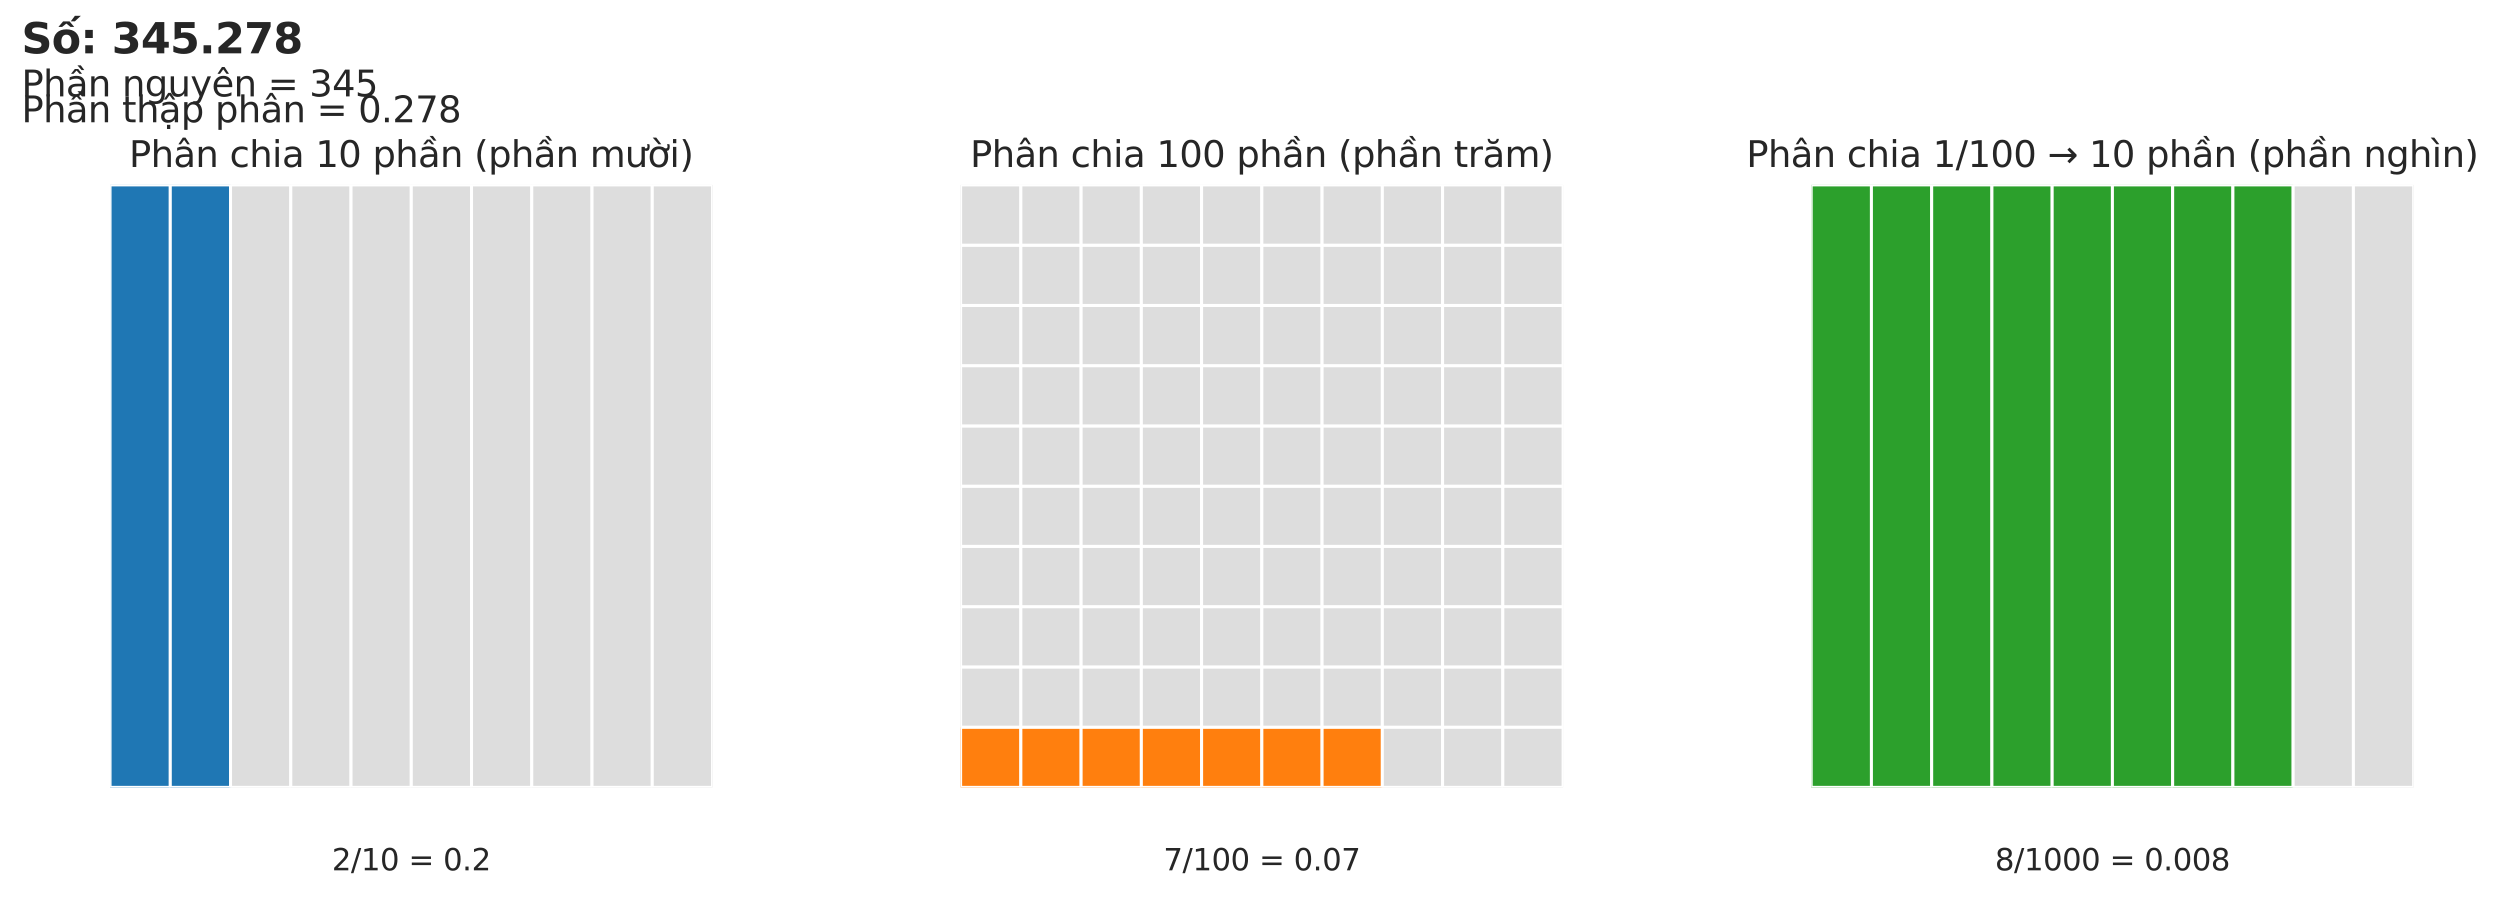 <?xml version="1.0" encoding="utf-8" standalone="no"?>
<!DOCTYPE svg PUBLIC "-//W3C//DTD SVG 1.1//EN"
  "http://www.w3.org/Graphics/SVG/1.1/DTD/svg11.dtd">
<svg xmlns:xlink="http://www.w3.org/1999/xlink" width="835.914pt" height="300.296pt" viewBox="0 0 835.914 300.296" xmlns="http://www.w3.org/2000/svg" version="1.1">
 <defs>
  <style type="text/css">*{stroke-linejoin: round; stroke-linecap: butt}</style>
 </defs>
 <g id="figure_1">
  <g id="patch_1">
   <path d="M 0 300.296 
L 835.914 300.296 
L 835.914 0 
L 0 0 
z
" style="fill: #ffffff"/>
  </g>
  <g id="axes_1">
   <g id="patch_2">
    <path d="M 36.798 263.273 
L 56.942 263.273 
L 56.942 61.828 
L 36.798 61.828 
z
" clip-path="url(#p08f97235bd)" style="fill: #1f77b4; stroke: #ffffff; stroke-linejoin: miter"/>
   </g>
   <g id="patch_3">
    <path d="M 56.942 263.273 
L 77.087 263.273 
L 77.087 61.828 
L 56.942 61.828 
z
" clip-path="url(#p08f97235bd)" style="fill: #1f77b4; stroke: #ffffff; stroke-linejoin: miter"/>
   </g>
   <g id="patch_4">
    <path d="M 77.087 263.273 
L 97.231 263.273 
L 97.231 61.828 
L 77.087 61.828 
z
" clip-path="url(#p08f97235bd)" style="fill: #dddddd; stroke: #ffffff; stroke-linejoin: miter"/>
   </g>
   <g id="patch_5">
    <path d="M 97.231 263.273 
L 117.376 263.273 
L 117.376 61.828 
L 97.231 61.828 
z
" clip-path="url(#p08f97235bd)" style="fill: #dddddd; stroke: #ffffff; stroke-linejoin: miter"/>
   </g>
   <g id="patch_6">
    <path d="M 117.376 263.273 
L 137.52 263.273 
L 137.52 61.828 
L 117.376 61.828 
z
" clip-path="url(#p08f97235bd)" style="fill: #dddddd; stroke: #ffffff; stroke-linejoin: miter"/>
   </g>
   <g id="patch_7">
    <path d="M 137.52 263.273 
L 157.664 263.273 
L 157.664 61.828 
L 137.52 61.828 
z
" clip-path="url(#p08f97235bd)" style="fill: #dddddd; stroke: #ffffff; stroke-linejoin: miter"/>
   </g>
   <g id="patch_8">
    <path d="M 157.664 263.273 
L 177.809 263.273 
L 177.809 61.828 
L 157.664 61.828 
z
" clip-path="url(#p08f97235bd)" style="fill: #dddddd; stroke: #ffffff; stroke-linejoin: miter"/>
   </g>
   <g id="patch_9">
    <path d="M 177.809 263.273 
L 197.953 263.273 
L 197.953 61.828 
L 177.809 61.828 
z
" clip-path="url(#p08f97235bd)" style="fill: #dddddd; stroke: #ffffff; stroke-linejoin: miter"/>
   </g>
   <g id="patch_10">
    <path d="M 197.953 263.273 
L 218.098 263.273 
L 218.098 61.828 
L 197.953 61.828 
z
" clip-path="url(#p08f97235bd)" style="fill: #dddddd; stroke: #ffffff; stroke-linejoin: miter"/>
   </g>
   <g id="patch_11">
    <path d="M 218.098 263.273 
L 238.242 263.273 
L 238.242 61.828 
L 218.098 61.828 
z
" clip-path="url(#p08f97235bd)" style="fill: #dddddd; stroke: #ffffff; stroke-linejoin: miter"/>
   </g>
   <g id="text_1">
    <!-- 2/10 = 0.2 -->
    <g style="fill: #262626" transform="translate(110.972 291.016) scale(0.1 -0.1)">
     <defs>
      <path id="DejaVuSans-32" d="M 1228 531 
L 3431 531 
L 3431 0 
L 469 0 
L 469 531 
Q 828 903 1448 1529 
Q 2069 2156 2228 2338 
Q 2531 2678 2651 2914 
Q 2772 3150 2772 3378 
Q 2772 3750 2511 3984 
Q 2250 4219 1831 4219 
Q 1534 4219 1204 4116 
Q 875 4013 500 3803 
L 500 4441 
Q 881 4594 1212 4672 
Q 1544 4750 1819 4750 
Q 2544 4750 2975 4387 
Q 3406 4025 3406 3419 
Q 3406 3131 3298 2873 
Q 3191 2616 2906 2266 
Q 2828 2175 2409 1742 
Q 1991 1309 1228 531 
z
" transform="scale(0.016)"/>
      <path id="DejaVuSans-2f" d="M 1625 4666 
L 2156 4666 
L 531 -594 
L 0 -594 
L 1625 4666 
z
" transform="scale(0.016)"/>
      <path id="DejaVuSans-31" d="M 794 531 
L 1825 531 
L 1825 4091 
L 703 3866 
L 703 4441 
L 1819 4666 
L 2450 4666 
L 2450 531 
L 3481 531 
L 3481 0 
L 794 0 
L 794 531 
z
" transform="scale(0.016)"/>
      <path id="DejaVuSans-30" d="M 2034 4250 
Q 1547 4250 1301 3770 
Q 1056 3291 1056 2328 
Q 1056 1369 1301 889 
Q 1547 409 2034 409 
Q 2525 409 2770 889 
Q 3016 1369 3016 2328 
Q 3016 3291 2770 3770 
Q 2525 4250 2034 4250 
z
M 2034 4750 
Q 2819 4750 3233 4129 
Q 3647 3509 3647 2328 
Q 3647 1150 3233 529 
Q 2819 -91 2034 -91 
Q 1250 -91 836 529 
Q 422 1150 422 2328 
Q 422 3509 836 4129 
Q 1250 4750 2034 4750 
z
" transform="scale(0.016)"/>
      <path id="DejaVuSans-20" transform="scale(0.016)"/>
      <path id="DejaVuSans-3d" d="M 678 2906 
L 4684 2906 
L 4684 2381 
L 678 2381 
L 678 2906 
z
M 678 1631 
L 4684 1631 
L 4684 1100 
L 678 1100 
L 678 1631 
z
" transform="scale(0.016)"/>
      <path id="DejaVuSans-2e" d="M 684 794 
L 1344 794 
L 1344 0 
L 684 0 
L 684 794 
z
" transform="scale(0.016)"/>
     </defs>
     <use xlink:href="#DejaVuSans-32"/>
     <use xlink:href="#DejaVuSans-2f" transform="translate(63.623 0)"/>
     <use xlink:href="#DejaVuSans-31" transform="translate(97.314 0)"/>
     <use xlink:href="#DejaVuSans-30" transform="translate(160.938 0)"/>
     <use xlink:href="#DejaVuSans-20" transform="translate(224.561 0)"/>
     <use xlink:href="#DejaVuSans-3d" transform="translate(256.348 0)"/>
     <use xlink:href="#DejaVuSans-20" transform="translate(340.137 0)"/>
     <use xlink:href="#DejaVuSans-30" transform="translate(371.924 0)"/>
     <use xlink:href="#DejaVuSans-2e" transform="translate(435.547 0)"/>
     <use xlink:href="#DejaVuSans-32" transform="translate(467.334 0)"/>
    </g>
   </g>
   <g id="text_2">
    <!-- Phân chia 10 phần (phần mười) -->
    <g style="fill: #262626" transform="translate(43.157 55.828) scale(0.12 -0.12)">
     <defs>
      <path id="DejaVuSans-50" d="M 1259 4147 
L 1259 2394 
L 2053 2394 
Q 2494 2394 2734 2622 
Q 2975 2850 2975 3272 
Q 2975 3691 2734 3919 
Q 2494 4147 2053 4147 
L 1259 4147 
z
M 628 4666 
L 2053 4666 
Q 2838 4666 3239 4311 
Q 3641 3956 3641 3272 
Q 3641 2581 3239 2228 
Q 2838 1875 2053 1875 
L 1259 1875 
L 1259 0 
L 628 0 
L 628 4666 
z
" transform="scale(0.016)"/>
      <path id="DejaVuSans-68" d="M 3513 2113 
L 3513 0 
L 2938 0 
L 2938 2094 
Q 2938 2591 2744 2837 
Q 2550 3084 2163 3084 
Q 1697 3084 1428 2787 
Q 1159 2491 1159 1978 
L 1159 0 
L 581 0 
L 581 4863 
L 1159 4863 
L 1159 2956 
Q 1366 3272 1645 3428 
Q 1925 3584 2291 3584 
Q 2894 3584 3203 3211 
Q 3513 2838 3513 2113 
z
" transform="scale(0.016)"/>
      <path id="DejaVuSans-e2" d="M 2194 1759 
Q 1497 1759 1228 1600 
Q 959 1441 959 1056 
Q 959 750 1161 570 
Q 1363 391 1709 391 
Q 2188 391 2477 730 
Q 2766 1069 2766 1631 
L 2766 1759 
L 2194 1759 
z
M 3341 1997 
L 3341 0 
L 2766 0 
L 2766 531 
Q 2569 213 2275 61 
Q 1981 -91 1556 -91 
Q 1019 -91 701 211 
Q 384 513 384 1019 
Q 384 1609 779 1909 
Q 1175 2209 1959 2209 
L 2766 2209 
L 2766 2266 
Q 2766 2663 2505 2880 
Q 2244 3097 1772 3097 
Q 1472 3097 1187 3025 
Q 903 2953 641 2809 
L 641 3341 
Q 956 3463 1253 3523 
Q 1550 3584 1831 3584 
Q 2591 3584 2966 3190 
Q 3341 2797 3341 1997 
z
M 1625 5119 
L 2087 5119 
L 2853 3944 
L 2419 3944 
L 1856 4709 
L 1294 3944 
L 859 3944 
L 1625 5119 
z
" transform="scale(0.016)"/>
      <path id="DejaVuSans-6e" d="M 3513 2113 
L 3513 0 
L 2938 0 
L 2938 2094 
Q 2938 2591 2744 2837 
Q 2550 3084 2163 3084 
Q 1697 3084 1428 2787 
Q 1159 2491 1159 1978 
L 1159 0 
L 581 0 
L 581 3500 
L 1159 3500 
L 1159 2956 
Q 1366 3272 1645 3428 
Q 1925 3584 2291 3584 
Q 2894 3584 3203 3211 
Q 3513 2838 3513 2113 
z
" transform="scale(0.016)"/>
      <path id="DejaVuSans-63" d="M 3122 3366 
L 3122 2828 
Q 2878 2963 2633 3030 
Q 2388 3097 2138 3097 
Q 1578 3097 1268 2742 
Q 959 2388 959 1747 
Q 959 1106 1268 751 
Q 1578 397 2138 397 
Q 2388 397 2633 464 
Q 2878 531 3122 666 
L 3122 134 
Q 2881 22 2623 -34 
Q 2366 -91 2075 -91 
Q 1284 -91 818 406 
Q 353 903 353 1747 
Q 353 2603 823 3093 
Q 1294 3584 2113 3584 
Q 2378 3584 2631 3529 
Q 2884 3475 3122 3366 
z
" transform="scale(0.016)"/>
      <path id="DejaVuSans-69" d="M 603 3500 
L 1178 3500 
L 1178 0 
L 603 0 
L 603 3500 
z
M 603 4863 
L 1178 4863 
L 1178 4134 
L 603 4134 
L 603 4863 
z
" transform="scale(0.016)"/>
      <path id="DejaVuSans-61" d="M 2194 1759 
Q 1497 1759 1228 1600 
Q 959 1441 959 1056 
Q 959 750 1161 570 
Q 1363 391 1709 391 
Q 2188 391 2477 730 
Q 2766 1069 2766 1631 
L 2766 1759 
L 2194 1759 
z
M 3341 1997 
L 3341 0 
L 2766 0 
L 2766 531 
Q 2569 213 2275 61 
Q 1981 -91 1556 -91 
Q 1019 -91 701 211 
Q 384 513 384 1019 
Q 384 1609 779 1909 
Q 1175 2209 1959 2209 
L 2766 2209 
L 2766 2266 
Q 2766 2663 2505 2880 
Q 2244 3097 1772 3097 
Q 1472 3097 1187 3025 
Q 903 2953 641 2809 
L 641 3341 
Q 956 3463 1253 3523 
Q 1550 3584 1831 3584 
Q 2591 3584 2966 3190 
Q 3341 2797 3341 1997 
z
" transform="scale(0.016)"/>
      <path id="DejaVuSans-70" d="M 1159 525 
L 1159 -1331 
L 581 -1331 
L 581 3500 
L 1159 3500 
L 1159 2969 
Q 1341 3281 1617 3432 
Q 1894 3584 2278 3584 
Q 2916 3584 3314 3078 
Q 3713 2572 3713 1747 
Q 3713 922 3314 415 
Q 2916 -91 2278 -91 
Q 1894 -91 1617 61 
Q 1341 213 1159 525 
z
M 3116 1747 
Q 3116 2381 2855 2742 
Q 2594 3103 2138 3103 
Q 1681 3103 1420 2742 
Q 1159 2381 1159 1747 
Q 1159 1113 1420 752 
Q 1681 391 2138 391 
Q 2594 391 2855 752 
Q 3116 1113 3116 1747 
z
" transform="scale(0.016)"/>
      <path id="DejaVuSans-1ea7" d="M 2194 1759 
Q 1497 1759 1228 1600 
Q 959 1441 959 1056 
Q 959 750 1161 570 
Q 1363 391 1709 391 
Q 2188 391 2477 730 
Q 2766 1069 2766 1631 
L 2766 1759 
L 2194 1759 
z
M 3341 1997 
L 3341 0 
L 2766 0 
L 2766 531 
Q 2569 213 2275 61 
Q 1981 -91 1556 -91 
Q 1019 -91 701 211 
Q 384 513 384 1019 
Q 384 1609 779 1909 
Q 1175 2209 1959 2209 
L 2766 2209 
L 2766 2266 
Q 2766 2663 2505 2880 
Q 2244 3097 1772 3097 
Q 1472 3097 1187 3025 
Q 903 2953 641 2809 
L 641 3341 
Q 956 3463 1253 3523 
Q 1550 3584 1831 3584 
Q 2591 3584 2966 3190 
Q 3341 2797 3341 1997 
z
M 2590 5409 
L 3202 4584 
L 2724 4584 
L 2006 5409 
L 2590 5409 
z
M 1554 4775 
L 2142 4775 
L 2801 3944 
L 2367 3944 
L 1848 4500 
L 1329 3944 
L 895 3944 
L 1554 4775 
z
" transform="scale(0.016)"/>
      <path id="DejaVuSans-28" d="M 1984 4856 
Q 1566 4138 1362 3434 
Q 1159 2731 1159 2009 
Q 1159 1288 1364 580 
Q 1569 -128 1984 -844 
L 1484 -844 
Q 1016 -109 783 600 
Q 550 1309 550 2009 
Q 550 2706 781 3412 
Q 1013 4119 1484 4856 
L 1984 4856 
z
" transform="scale(0.016)"/>
      <path id="DejaVuSans-6d" d="M 3328 2828 
Q 3544 3216 3844 3400 
Q 4144 3584 4550 3584 
Q 5097 3584 5394 3201 
Q 5691 2819 5691 2113 
L 5691 0 
L 5113 0 
L 5113 2094 
Q 5113 2597 4934 2840 
Q 4756 3084 4391 3084 
Q 3944 3084 3684 2787 
Q 3425 2491 3425 1978 
L 3425 0 
L 2847 0 
L 2847 2094 
Q 2847 2600 2669 2842 
Q 2491 3084 2119 3084 
Q 1678 3084 1418 2786 
Q 1159 2488 1159 1978 
L 1159 0 
L 581 0 
L 581 3500 
L 1159 3500 
L 1159 2956 
Q 1356 3278 1631 3431 
Q 1906 3584 2284 3584 
Q 2666 3584 2933 3390 
Q 3200 3197 3328 2828 
z
" transform="scale(0.016)"/>
      <path id="DejaVuSans-1b0" d="M 3094 3136 
L 3094 3508 
Q 3285 3367 3422 3300 
Q 3560 3233 3657 3233 
Q 3800 3233 3872 3319 
Q 3944 3405 3944 3573 
Q 3944 3673 3920 3770 
Q 3897 3867 3850 3964 
L 4266 3964 
Q 4297 3845 4312 3739 
Q 4328 3633 4328 3539 
Q 4328 3158 4192 2978 
Q 4057 2798 3766 2798 
Q 3616 2798 3452 2881 
Q 3288 2964 3094 3136 
z
M 552 1381 
L 552 3500 
L 1127 3500 
L 1127 1403 
Q 1127 906 1320 657 
Q 1514 409 1902 409 
Q 2367 409 2637 706 
Q 2908 1003 2908 1516 
L 2908 3500 
L 3483 3500 
L 3483 0 
L 2908 0 
L 2908 538 
Q 2699 219 2422 64 
Q 2146 -91 1780 -91 
Q 1177 -91 864 284 
Q 552 659 552 1381 
z
M 1999 3584 
L 1999 3584 
z
" transform="scale(0.016)"/>
      <path id="DejaVuSans-1edd" d="M 1507 5119 
L 2388 3950 
L 1910 3950 
L 891 5119 
L 1507 5119 
z
M 2622 3136 
L 2622 3508 
Q 2813 3367 2950 3300 
Q 3088 3233 3185 3233 
Q 3328 3233 3400 3319 
Q 3472 3405 3472 3573 
Q 3472 3673 3448 3770 
Q 3425 3867 3378 3964 
L 3794 3964 
Q 3825 3845 3840 3739 
Q 3856 3633 3856 3539 
Q 3856 3158 3720 2978 
Q 3585 2798 3294 2798 
Q 3144 2798 2980 2881 
Q 2816 2964 2622 3136 
z
M 1975 3097 
Q 1513 3097 1244 2736 
Q 975 2375 975 1747 
Q 975 1119 1242 758 
Q 1510 397 1975 397 
Q 2435 397 2703 759 
Q 2972 1122 2972 1747 
Q 2972 2369 2703 2733 
Q 2435 3097 1975 3097 
z
M 1975 3584 
Q 2725 3584 3153 3096 
Q 3582 2609 3582 1747 
Q 3582 888 3153 398 
Q 2725 -91 1975 -91 
Q 1222 -91 795 398 
Q 369 888 369 1747 
Q 369 2609 795 3096 
Q 1222 3584 1975 3584 
z
" transform="scale(0.016)"/>
      <path id="DejaVuSans-29" d="M 513 4856 
L 1013 4856 
Q 1481 4119 1714 3412 
Q 1947 2706 1947 2009 
Q 1947 1309 1714 600 
Q 1481 -109 1013 -844 
L 513 -844 
Q 928 -128 1133 580 
Q 1338 1288 1338 2009 
Q 1338 2731 1133 3434 
Q 928 4138 513 4856 
z
" transform="scale(0.016)"/>
     </defs>
     <use xlink:href="#DejaVuSans-50"/>
     <use xlink:href="#DejaVuSans-68" transform="translate(60.303 0)"/>
     <use xlink:href="#DejaVuSans-e2" transform="translate(123.682 0)"/>
     <use xlink:href="#DejaVuSans-6e" transform="translate(184.961 0)"/>
     <use xlink:href="#DejaVuSans-20" transform="translate(248.34 0)"/>
     <use xlink:href="#DejaVuSans-63" transform="translate(280.127 0)"/>
     <use xlink:href="#DejaVuSans-68" transform="translate(335.107 0)"/>
     <use xlink:href="#DejaVuSans-69" transform="translate(398.486 0)"/>
     <use xlink:href="#DejaVuSans-61" transform="translate(426.27 0)"/>
     <use xlink:href="#DejaVuSans-20" transform="translate(487.549 0)"/>
     <use xlink:href="#DejaVuSans-31" transform="translate(519.336 0)"/>
     <use xlink:href="#DejaVuSans-30" transform="translate(582.959 0)"/>
     <use xlink:href="#DejaVuSans-20" transform="translate(646.582 0)"/>
     <use xlink:href="#DejaVuSans-70" transform="translate(678.369 0)"/>
     <use xlink:href="#DejaVuSans-68" transform="translate(741.846 0)"/>
     <use xlink:href="#DejaVuSans-1ea7" transform="translate(805.225 0)"/>
     <use xlink:href="#DejaVuSans-6e" transform="translate(866.504 0)"/>
     <use xlink:href="#DejaVuSans-20" transform="translate(929.883 0)"/>
     <use xlink:href="#DejaVuSans-28" transform="translate(961.67 0)"/>
     <use xlink:href="#DejaVuSans-70" transform="translate(1000.684 0)"/>
     <use xlink:href="#DejaVuSans-68" transform="translate(1064.16 0)"/>
     <use xlink:href="#DejaVuSans-1ea7" transform="translate(1127.539 0)"/>
     <use xlink:href="#DejaVuSans-6e" transform="translate(1188.818 0)"/>
     <use xlink:href="#DejaVuSans-20" transform="translate(1252.197 0)"/>
     <use xlink:href="#DejaVuSans-6d" transform="translate(1283.984 0)"/>
     <use xlink:href="#DejaVuSans-1b0" transform="translate(1381.396 0)"/>
     <use xlink:href="#DejaVuSans-1edd" transform="translate(1444.775 0)"/>
     <use xlink:href="#DejaVuSans-69" transform="translate(1505.957 0)"/>
     <use xlink:href="#DejaVuSans-29" transform="translate(1533.74 0)"/>
    </g>
   </g>
  </g>
  <g id="axes_2">
   <g id="patch_12">
    <path d="M 321.198 263.273 
L 341.342 263.273 
L 341.342 243.129 
L 321.198 243.129 
z
" clip-path="url(#p4542892b74)" style="fill: #ff7f0e; stroke: #ffffff; stroke-linejoin: miter"/>
   </g>
   <g id="patch_13">
    <path d="M 341.342 263.273 
L 361.487 263.273 
L 361.487 243.129 
L 341.342 243.129 
z
" clip-path="url(#p4542892b74)" style="fill: #ff7f0e; stroke: #ffffff; stroke-linejoin: miter"/>
   </g>
   <g id="patch_14">
    <path d="M 361.487 263.273 
L 381.631 263.273 
L 381.631 243.129 
L 361.487 243.129 
z
" clip-path="url(#p4542892b74)" style="fill: #ff7f0e; stroke: #ffffff; stroke-linejoin: miter"/>
   </g>
   <g id="patch_15">
    <path d="M 381.631 263.273 
L 401.776 263.273 
L 401.776 243.129 
L 381.631 243.129 
z
" clip-path="url(#p4542892b74)" style="fill: #ff7f0e; stroke: #ffffff; stroke-linejoin: miter"/>
   </g>
   <g id="patch_16">
    <path d="M 401.776 263.273 
L 421.92 263.273 
L 421.92 243.129 
L 401.776 243.129 
z
" clip-path="url(#p4542892b74)" style="fill: #ff7f0e; stroke: #ffffff; stroke-linejoin: miter"/>
   </g>
   <g id="patch_17">
    <path d="M 421.92 263.273 
L 442.064 263.273 
L 442.064 243.129 
L 421.92 243.129 
z
" clip-path="url(#p4542892b74)" style="fill: #ff7f0e; stroke: #ffffff; stroke-linejoin: miter"/>
   </g>
   <g id="patch_18">
    <path d="M 442.064 263.273 
L 462.209 263.273 
L 462.209 243.129 
L 442.064 243.129 
z
" clip-path="url(#p4542892b74)" style="fill: #ff7f0e; stroke: #ffffff; stroke-linejoin: miter"/>
   </g>
   <g id="patch_19">
    <path d="M 462.209 263.273 
L 482.353 263.273 
L 482.353 243.129 
L 462.209 243.129 
z
" clip-path="url(#p4542892b74)" style="fill: #dddddd; stroke: #ffffff; stroke-linejoin: miter"/>
   </g>
   <g id="patch_20">
    <path d="M 482.353 263.273 
L 502.498 263.273 
L 502.498 243.129 
L 482.353 243.129 
z
" clip-path="url(#p4542892b74)" style="fill: #dddddd; stroke: #ffffff; stroke-linejoin: miter"/>
   </g>
   <g id="patch_21">
    <path d="M 502.498 263.273 
L 522.642 263.273 
L 522.642 243.129 
L 502.498 243.129 
z
" clip-path="url(#p4542892b74)" style="fill: #dddddd; stroke: #ffffff; stroke-linejoin: miter"/>
   </g>
   <g id="patch_22">
    <path d="M 321.198 243.129 
L 341.342 243.129 
L 341.342 222.984 
L 321.198 222.984 
z
" clip-path="url(#p4542892b74)" style="fill: #dddddd; stroke: #ffffff; stroke-linejoin: miter"/>
   </g>
   <g id="patch_23">
    <path d="M 341.342 243.129 
L 361.487 243.129 
L 361.487 222.984 
L 341.342 222.984 
z
" clip-path="url(#p4542892b74)" style="fill: #dddddd; stroke: #ffffff; stroke-linejoin: miter"/>
   </g>
   <g id="patch_24">
    <path d="M 361.487 243.129 
L 381.631 243.129 
L 381.631 222.984 
L 361.487 222.984 
z
" clip-path="url(#p4542892b74)" style="fill: #dddddd; stroke: #ffffff; stroke-linejoin: miter"/>
   </g>
   <g id="patch_25">
    <path d="M 381.631 243.129 
L 401.776 243.129 
L 401.776 222.984 
L 381.631 222.984 
z
" clip-path="url(#p4542892b74)" style="fill: #dddddd; stroke: #ffffff; stroke-linejoin: miter"/>
   </g>
   <g id="patch_26">
    <path d="M 401.776 243.129 
L 421.92 243.129 
L 421.92 222.984 
L 401.776 222.984 
z
" clip-path="url(#p4542892b74)" style="fill: #dddddd; stroke: #ffffff; stroke-linejoin: miter"/>
   </g>
   <g id="patch_27">
    <path d="M 421.92 243.129 
L 442.064 243.129 
L 442.064 222.984 
L 421.92 222.984 
z
" clip-path="url(#p4542892b74)" style="fill: #dddddd; stroke: #ffffff; stroke-linejoin: miter"/>
   </g>
   <g id="patch_28">
    <path d="M 442.064 243.129 
L 462.209 243.129 
L 462.209 222.984 
L 442.064 222.984 
z
" clip-path="url(#p4542892b74)" style="fill: #dddddd; stroke: #ffffff; stroke-linejoin: miter"/>
   </g>
   <g id="patch_29">
    <path d="M 462.209 243.129 
L 482.353 243.129 
L 482.353 222.984 
L 462.209 222.984 
z
" clip-path="url(#p4542892b74)" style="fill: #dddddd; stroke: #ffffff; stroke-linejoin: miter"/>
   </g>
   <g id="patch_30">
    <path d="M 482.353 243.129 
L 502.498 243.129 
L 502.498 222.984 
L 482.353 222.984 
z
" clip-path="url(#p4542892b74)" style="fill: #dddddd; stroke: #ffffff; stroke-linejoin: miter"/>
   </g>
   <g id="patch_31">
    <path d="M 502.498 243.129 
L 522.642 243.129 
L 522.642 222.984 
L 502.498 222.984 
z
" clip-path="url(#p4542892b74)" style="fill: #dddddd; stroke: #ffffff; stroke-linejoin: miter"/>
   </g>
   <g id="patch_32">
    <path d="M 321.198 222.984 
L 341.342 222.984 
L 341.342 202.84 
L 321.198 202.84 
z
" clip-path="url(#p4542892b74)" style="fill: #dddddd; stroke: #ffffff; stroke-linejoin: miter"/>
   </g>
   <g id="patch_33">
    <path d="M 341.342 222.984 
L 361.487 222.984 
L 361.487 202.84 
L 341.342 202.84 
z
" clip-path="url(#p4542892b74)" style="fill: #dddddd; stroke: #ffffff; stroke-linejoin: miter"/>
   </g>
   <g id="patch_34">
    <path d="M 361.487 222.984 
L 381.631 222.984 
L 381.631 202.84 
L 361.487 202.84 
z
" clip-path="url(#p4542892b74)" style="fill: #dddddd; stroke: #ffffff; stroke-linejoin: miter"/>
   </g>
   <g id="patch_35">
    <path d="M 381.631 222.984 
L 401.776 222.984 
L 401.776 202.84 
L 381.631 202.84 
z
" clip-path="url(#p4542892b74)" style="fill: #dddddd; stroke: #ffffff; stroke-linejoin: miter"/>
   </g>
   <g id="patch_36">
    <path d="M 401.776 222.984 
L 421.92 222.984 
L 421.92 202.84 
L 401.776 202.84 
z
" clip-path="url(#p4542892b74)" style="fill: #dddddd; stroke: #ffffff; stroke-linejoin: miter"/>
   </g>
   <g id="patch_37">
    <path d="M 421.92 222.984 
L 442.064 222.984 
L 442.064 202.84 
L 421.92 202.84 
z
" clip-path="url(#p4542892b74)" style="fill: #dddddd; stroke: #ffffff; stroke-linejoin: miter"/>
   </g>
   <g id="patch_38">
    <path d="M 442.064 222.984 
L 462.209 222.984 
L 462.209 202.84 
L 442.064 202.84 
z
" clip-path="url(#p4542892b74)" style="fill: #dddddd; stroke: #ffffff; stroke-linejoin: miter"/>
   </g>
   <g id="patch_39">
    <path d="M 462.209 222.984 
L 482.353 222.984 
L 482.353 202.84 
L 462.209 202.84 
z
" clip-path="url(#p4542892b74)" style="fill: #dddddd; stroke: #ffffff; stroke-linejoin: miter"/>
   </g>
   <g id="patch_40">
    <path d="M 482.353 222.984 
L 502.498 222.984 
L 502.498 202.84 
L 482.353 202.84 
z
" clip-path="url(#p4542892b74)" style="fill: #dddddd; stroke: #ffffff; stroke-linejoin: miter"/>
   </g>
   <g id="patch_41">
    <path d="M 502.498 222.984 
L 522.642 222.984 
L 522.642 202.84 
L 502.498 202.84 
z
" clip-path="url(#p4542892b74)" style="fill: #dddddd; stroke: #ffffff; stroke-linejoin: miter"/>
   </g>
   <g id="patch_42">
    <path d="M 321.198 202.84 
L 341.342 202.84 
L 341.342 182.695 
L 321.198 182.695 
z
" clip-path="url(#p4542892b74)" style="fill: #dddddd; stroke: #ffffff; stroke-linejoin: miter"/>
   </g>
   <g id="patch_43">
    <path d="M 341.342 202.84 
L 361.487 202.84 
L 361.487 182.695 
L 341.342 182.695 
z
" clip-path="url(#p4542892b74)" style="fill: #dddddd; stroke: #ffffff; stroke-linejoin: miter"/>
   </g>
   <g id="patch_44">
    <path d="M 361.487 202.84 
L 381.631 202.84 
L 381.631 182.695 
L 361.487 182.695 
z
" clip-path="url(#p4542892b74)" style="fill: #dddddd; stroke: #ffffff; stroke-linejoin: miter"/>
   </g>
   <g id="patch_45">
    <path d="M 381.631 202.84 
L 401.776 202.84 
L 401.776 182.695 
L 381.631 182.695 
z
" clip-path="url(#p4542892b74)" style="fill: #dddddd; stroke: #ffffff; stroke-linejoin: miter"/>
   </g>
   <g id="patch_46">
    <path d="M 401.776 202.84 
L 421.92 202.84 
L 421.92 182.695 
L 401.776 182.695 
z
" clip-path="url(#p4542892b74)" style="fill: #dddddd; stroke: #ffffff; stroke-linejoin: miter"/>
   </g>
   <g id="patch_47">
    <path d="M 421.92 202.84 
L 442.064 202.84 
L 442.064 182.695 
L 421.92 182.695 
z
" clip-path="url(#p4542892b74)" style="fill: #dddddd; stroke: #ffffff; stroke-linejoin: miter"/>
   </g>
   <g id="patch_48">
    <path d="M 442.064 202.84 
L 462.209 202.84 
L 462.209 182.695 
L 442.064 182.695 
z
" clip-path="url(#p4542892b74)" style="fill: #dddddd; stroke: #ffffff; stroke-linejoin: miter"/>
   </g>
   <g id="patch_49">
    <path d="M 462.209 202.84 
L 482.353 202.84 
L 482.353 182.695 
L 462.209 182.695 
z
" clip-path="url(#p4542892b74)" style="fill: #dddddd; stroke: #ffffff; stroke-linejoin: miter"/>
   </g>
   <g id="patch_50">
    <path d="M 482.353 202.84 
L 502.498 202.84 
L 502.498 182.695 
L 482.353 182.695 
z
" clip-path="url(#p4542892b74)" style="fill: #dddddd; stroke: #ffffff; stroke-linejoin: miter"/>
   </g>
   <g id="patch_51">
    <path d="M 502.498 202.84 
L 522.642 202.84 
L 522.642 182.695 
L 502.498 182.695 
z
" clip-path="url(#p4542892b74)" style="fill: #dddddd; stroke: #ffffff; stroke-linejoin: miter"/>
   </g>
   <g id="patch_52">
    <path d="M 321.198 182.695 
L 341.342 182.695 
L 341.342 162.551 
L 321.198 162.551 
z
" clip-path="url(#p4542892b74)" style="fill: #dddddd; stroke: #ffffff; stroke-linejoin: miter"/>
   </g>
   <g id="patch_53">
    <path d="M 341.342 182.695 
L 361.487 182.695 
L 361.487 162.551 
L 341.342 162.551 
z
" clip-path="url(#p4542892b74)" style="fill: #dddddd; stroke: #ffffff; stroke-linejoin: miter"/>
   </g>
   <g id="patch_54">
    <path d="M 361.487 182.695 
L 381.631 182.695 
L 381.631 162.551 
L 361.487 162.551 
z
" clip-path="url(#p4542892b74)" style="fill: #dddddd; stroke: #ffffff; stroke-linejoin: miter"/>
   </g>
   <g id="patch_55">
    <path d="M 381.631 182.695 
L 401.776 182.695 
L 401.776 162.551 
L 381.631 162.551 
z
" clip-path="url(#p4542892b74)" style="fill: #dddddd; stroke: #ffffff; stroke-linejoin: miter"/>
   </g>
   <g id="patch_56">
    <path d="M 401.776 182.695 
L 421.92 182.695 
L 421.92 162.551 
L 401.776 162.551 
z
" clip-path="url(#p4542892b74)" style="fill: #dddddd; stroke: #ffffff; stroke-linejoin: miter"/>
   </g>
   <g id="patch_57">
    <path d="M 421.92 182.695 
L 442.064 182.695 
L 442.064 162.551 
L 421.92 162.551 
z
" clip-path="url(#p4542892b74)" style="fill: #dddddd; stroke: #ffffff; stroke-linejoin: miter"/>
   </g>
   <g id="patch_58">
    <path d="M 442.064 182.695 
L 462.209 182.695 
L 462.209 162.551 
L 442.064 162.551 
z
" clip-path="url(#p4542892b74)" style="fill: #dddddd; stroke: #ffffff; stroke-linejoin: miter"/>
   </g>
   <g id="patch_59">
    <path d="M 462.209 182.695 
L 482.353 182.695 
L 482.353 162.551 
L 462.209 162.551 
z
" clip-path="url(#p4542892b74)" style="fill: #dddddd; stroke: #ffffff; stroke-linejoin: miter"/>
   </g>
   <g id="patch_60">
    <path d="M 482.353 182.695 
L 502.498 182.695 
L 502.498 162.551 
L 482.353 162.551 
z
" clip-path="url(#p4542892b74)" style="fill: #dddddd; stroke: #ffffff; stroke-linejoin: miter"/>
   </g>
   <g id="patch_61">
    <path d="M 502.498 182.695 
L 522.642 182.695 
L 522.642 162.551 
L 502.498 162.551 
z
" clip-path="url(#p4542892b74)" style="fill: #dddddd; stroke: #ffffff; stroke-linejoin: miter"/>
   </g>
   <g id="patch_62">
    <path d="M 321.198 162.551 
L 341.342 162.551 
L 341.342 142.406 
L 321.198 142.406 
z
" clip-path="url(#p4542892b74)" style="fill: #dddddd; stroke: #ffffff; stroke-linejoin: miter"/>
   </g>
   <g id="patch_63">
    <path d="M 341.342 162.551 
L 361.487 162.551 
L 361.487 142.406 
L 341.342 142.406 
z
" clip-path="url(#p4542892b74)" style="fill: #dddddd; stroke: #ffffff; stroke-linejoin: miter"/>
   </g>
   <g id="patch_64">
    <path d="M 361.487 162.551 
L 381.631 162.551 
L 381.631 142.406 
L 361.487 142.406 
z
" clip-path="url(#p4542892b74)" style="fill: #dddddd; stroke: #ffffff; stroke-linejoin: miter"/>
   </g>
   <g id="patch_65">
    <path d="M 381.631 162.551 
L 401.776 162.551 
L 401.776 142.406 
L 381.631 142.406 
z
" clip-path="url(#p4542892b74)" style="fill: #dddddd; stroke: #ffffff; stroke-linejoin: miter"/>
   </g>
   <g id="patch_66">
    <path d="M 401.776 162.551 
L 421.92 162.551 
L 421.92 142.406 
L 401.776 142.406 
z
" clip-path="url(#p4542892b74)" style="fill: #dddddd; stroke: #ffffff; stroke-linejoin: miter"/>
   </g>
   <g id="patch_67">
    <path d="M 421.92 162.551 
L 442.064 162.551 
L 442.064 142.406 
L 421.92 142.406 
z
" clip-path="url(#p4542892b74)" style="fill: #dddddd; stroke: #ffffff; stroke-linejoin: miter"/>
   </g>
   <g id="patch_68">
    <path d="M 442.064 162.551 
L 462.209 162.551 
L 462.209 142.406 
L 442.064 142.406 
z
" clip-path="url(#p4542892b74)" style="fill: #dddddd; stroke: #ffffff; stroke-linejoin: miter"/>
   </g>
   <g id="patch_69">
    <path d="M 462.209 162.551 
L 482.353 162.551 
L 482.353 142.406 
L 462.209 142.406 
z
" clip-path="url(#p4542892b74)" style="fill: #dddddd; stroke: #ffffff; stroke-linejoin: miter"/>
   </g>
   <g id="patch_70">
    <path d="M 482.353 162.551 
L 502.498 162.551 
L 502.498 142.406 
L 482.353 142.406 
z
" clip-path="url(#p4542892b74)" style="fill: #dddddd; stroke: #ffffff; stroke-linejoin: miter"/>
   </g>
   <g id="patch_71">
    <path d="M 502.498 162.551 
L 522.642 162.551 
L 522.642 142.406 
L 502.498 142.406 
z
" clip-path="url(#p4542892b74)" style="fill: #dddddd; stroke: #ffffff; stroke-linejoin: miter"/>
   </g>
   <g id="patch_72">
    <path d="M 321.198 142.406 
L 341.342 142.406 
L 341.342 122.262 
L 321.198 122.262 
z
" clip-path="url(#p4542892b74)" style="fill: #dddddd; stroke: #ffffff; stroke-linejoin: miter"/>
   </g>
   <g id="patch_73">
    <path d="M 341.342 142.406 
L 361.487 142.406 
L 361.487 122.262 
L 341.342 122.262 
z
" clip-path="url(#p4542892b74)" style="fill: #dddddd; stroke: #ffffff; stroke-linejoin: miter"/>
   </g>
   <g id="patch_74">
    <path d="M 361.487 142.406 
L 381.631 142.406 
L 381.631 122.262 
L 361.487 122.262 
z
" clip-path="url(#p4542892b74)" style="fill: #dddddd; stroke: #ffffff; stroke-linejoin: miter"/>
   </g>
   <g id="patch_75">
    <path d="M 381.631 142.406 
L 401.776 142.406 
L 401.776 122.262 
L 381.631 122.262 
z
" clip-path="url(#p4542892b74)" style="fill: #dddddd; stroke: #ffffff; stroke-linejoin: miter"/>
   </g>
   <g id="patch_76">
    <path d="M 401.776 142.406 
L 421.92 142.406 
L 421.92 122.262 
L 401.776 122.262 
z
" clip-path="url(#p4542892b74)" style="fill: #dddddd; stroke: #ffffff; stroke-linejoin: miter"/>
   </g>
   <g id="patch_77">
    <path d="M 421.92 142.406 
L 442.064 142.406 
L 442.064 122.262 
L 421.92 122.262 
z
" clip-path="url(#p4542892b74)" style="fill: #dddddd; stroke: #ffffff; stroke-linejoin: miter"/>
   </g>
   <g id="patch_78">
    <path d="M 442.064 142.406 
L 462.209 142.406 
L 462.209 122.262 
L 442.064 122.262 
z
" clip-path="url(#p4542892b74)" style="fill: #dddddd; stroke: #ffffff; stroke-linejoin: miter"/>
   </g>
   <g id="patch_79">
    <path d="M 462.209 142.406 
L 482.353 142.406 
L 482.353 122.262 
L 462.209 122.262 
z
" clip-path="url(#p4542892b74)" style="fill: #dddddd; stroke: #ffffff; stroke-linejoin: miter"/>
   </g>
   <g id="patch_80">
    <path d="M 482.353 142.406 
L 502.498 142.406 
L 502.498 122.262 
L 482.353 122.262 
z
" clip-path="url(#p4542892b74)" style="fill: #dddddd; stroke: #ffffff; stroke-linejoin: miter"/>
   </g>
   <g id="patch_81">
    <path d="M 502.498 142.406 
L 522.642 142.406 
L 522.642 122.262 
L 502.498 122.262 
z
" clip-path="url(#p4542892b74)" style="fill: #dddddd; stroke: #ffffff; stroke-linejoin: miter"/>
   </g>
   <g id="patch_82">
    <path d="M 321.198 122.262 
L 341.342 122.262 
L 341.342 102.117 
L 321.198 102.117 
z
" clip-path="url(#p4542892b74)" style="fill: #dddddd; stroke: #ffffff; stroke-linejoin: miter"/>
   </g>
   <g id="patch_83">
    <path d="M 341.342 122.262 
L 361.487 122.262 
L 361.487 102.117 
L 341.342 102.117 
z
" clip-path="url(#p4542892b74)" style="fill: #dddddd; stroke: #ffffff; stroke-linejoin: miter"/>
   </g>
   <g id="patch_84">
    <path d="M 361.487 122.262 
L 381.631 122.262 
L 381.631 102.117 
L 361.487 102.117 
z
" clip-path="url(#p4542892b74)" style="fill: #dddddd; stroke: #ffffff; stroke-linejoin: miter"/>
   </g>
   <g id="patch_85">
    <path d="M 381.631 122.262 
L 401.776 122.262 
L 401.776 102.117 
L 381.631 102.117 
z
" clip-path="url(#p4542892b74)" style="fill: #dddddd; stroke: #ffffff; stroke-linejoin: miter"/>
   </g>
   <g id="patch_86">
    <path d="M 401.776 122.262 
L 421.92 122.262 
L 421.92 102.117 
L 401.776 102.117 
z
" clip-path="url(#p4542892b74)" style="fill: #dddddd; stroke: #ffffff; stroke-linejoin: miter"/>
   </g>
   <g id="patch_87">
    <path d="M 421.92 122.262 
L 442.064 122.262 
L 442.064 102.117 
L 421.92 102.117 
z
" clip-path="url(#p4542892b74)" style="fill: #dddddd; stroke: #ffffff; stroke-linejoin: miter"/>
   </g>
   <g id="patch_88">
    <path d="M 442.064 122.262 
L 462.209 122.262 
L 462.209 102.117 
L 442.064 102.117 
z
" clip-path="url(#p4542892b74)" style="fill: #dddddd; stroke: #ffffff; stroke-linejoin: miter"/>
   </g>
   <g id="patch_89">
    <path d="M 462.209 122.262 
L 482.353 122.262 
L 482.353 102.117 
L 462.209 102.117 
z
" clip-path="url(#p4542892b74)" style="fill: #dddddd; stroke: #ffffff; stroke-linejoin: miter"/>
   </g>
   <g id="patch_90">
    <path d="M 482.353 122.262 
L 502.498 122.262 
L 502.498 102.117 
L 482.353 102.117 
z
" clip-path="url(#p4542892b74)" style="fill: #dddddd; stroke: #ffffff; stroke-linejoin: miter"/>
   </g>
   <g id="patch_91">
    <path d="M 502.498 122.262 
L 522.642 122.262 
L 522.642 102.117 
L 502.498 102.117 
z
" clip-path="url(#p4542892b74)" style="fill: #dddddd; stroke: #ffffff; stroke-linejoin: miter"/>
   </g>
   <g id="patch_92">
    <path d="M 321.198 102.117 
L 341.342 102.117 
L 341.342 81.973 
L 321.198 81.973 
z
" clip-path="url(#p4542892b74)" style="fill: #dddddd; stroke: #ffffff; stroke-linejoin: miter"/>
   </g>
   <g id="patch_93">
    <path d="M 341.342 102.117 
L 361.487 102.117 
L 361.487 81.973 
L 341.342 81.973 
z
" clip-path="url(#p4542892b74)" style="fill: #dddddd; stroke: #ffffff; stroke-linejoin: miter"/>
   </g>
   <g id="patch_94">
    <path d="M 361.487 102.117 
L 381.631 102.117 
L 381.631 81.973 
L 361.487 81.973 
z
" clip-path="url(#p4542892b74)" style="fill: #dddddd; stroke: #ffffff; stroke-linejoin: miter"/>
   </g>
   <g id="patch_95">
    <path d="M 381.631 102.117 
L 401.776 102.117 
L 401.776 81.973 
L 381.631 81.973 
z
" clip-path="url(#p4542892b74)" style="fill: #dddddd; stroke: #ffffff; stroke-linejoin: miter"/>
   </g>
   <g id="patch_96">
    <path d="M 401.776 102.117 
L 421.92 102.117 
L 421.92 81.973 
L 401.776 81.973 
z
" clip-path="url(#p4542892b74)" style="fill: #dddddd; stroke: #ffffff; stroke-linejoin: miter"/>
   </g>
   <g id="patch_97">
    <path d="M 421.92 102.117 
L 442.064 102.117 
L 442.064 81.973 
L 421.92 81.973 
z
" clip-path="url(#p4542892b74)" style="fill: #dddddd; stroke: #ffffff; stroke-linejoin: miter"/>
   </g>
   <g id="patch_98">
    <path d="M 442.064 102.117 
L 462.209 102.117 
L 462.209 81.973 
L 442.064 81.973 
z
" clip-path="url(#p4542892b74)" style="fill: #dddddd; stroke: #ffffff; stroke-linejoin: miter"/>
   </g>
   <g id="patch_99">
    <path d="M 462.209 102.117 
L 482.353 102.117 
L 482.353 81.973 
L 462.209 81.973 
z
" clip-path="url(#p4542892b74)" style="fill: #dddddd; stroke: #ffffff; stroke-linejoin: miter"/>
   </g>
   <g id="patch_100">
    <path d="M 482.353 102.117 
L 502.498 102.117 
L 502.498 81.973 
L 482.353 81.973 
z
" clip-path="url(#p4542892b74)" style="fill: #dddddd; stroke: #ffffff; stroke-linejoin: miter"/>
   </g>
   <g id="patch_101">
    <path d="M 502.498 102.117 
L 522.642 102.117 
L 522.642 81.973 
L 502.498 81.973 
z
" clip-path="url(#p4542892b74)" style="fill: #dddddd; stroke: #ffffff; stroke-linejoin: miter"/>
   </g>
   <g id="patch_102">
    <path d="M 321.198 81.973 
L 341.342 81.973 
L 341.342 61.828 
L 321.198 61.828 
z
" clip-path="url(#p4542892b74)" style="fill: #dddddd; stroke: #ffffff; stroke-linejoin: miter"/>
   </g>
   <g id="patch_103">
    <path d="M 341.342 81.973 
L 361.487 81.973 
L 361.487 61.828 
L 341.342 61.828 
z
" clip-path="url(#p4542892b74)" style="fill: #dddddd; stroke: #ffffff; stroke-linejoin: miter"/>
   </g>
   <g id="patch_104">
    <path d="M 361.487 81.973 
L 381.631 81.973 
L 381.631 61.828 
L 361.487 61.828 
z
" clip-path="url(#p4542892b74)" style="fill: #dddddd; stroke: #ffffff; stroke-linejoin: miter"/>
   </g>
   <g id="patch_105">
    <path d="M 381.631 81.973 
L 401.776 81.973 
L 401.776 61.828 
L 381.631 61.828 
z
" clip-path="url(#p4542892b74)" style="fill: #dddddd; stroke: #ffffff; stroke-linejoin: miter"/>
   </g>
   <g id="patch_106">
    <path d="M 401.776 81.973 
L 421.92 81.973 
L 421.92 61.828 
L 401.776 61.828 
z
" clip-path="url(#p4542892b74)" style="fill: #dddddd; stroke: #ffffff; stroke-linejoin: miter"/>
   </g>
   <g id="patch_107">
    <path d="M 421.92 81.973 
L 442.064 81.973 
L 442.064 61.828 
L 421.92 61.828 
z
" clip-path="url(#p4542892b74)" style="fill: #dddddd; stroke: #ffffff; stroke-linejoin: miter"/>
   </g>
   <g id="patch_108">
    <path d="M 442.064 81.973 
L 462.209 81.973 
L 462.209 61.828 
L 442.064 61.828 
z
" clip-path="url(#p4542892b74)" style="fill: #dddddd; stroke: #ffffff; stroke-linejoin: miter"/>
   </g>
   <g id="patch_109">
    <path d="M 462.209 81.973 
L 482.353 81.973 
L 482.353 61.828 
L 462.209 61.828 
z
" clip-path="url(#p4542892b74)" style="fill: #dddddd; stroke: #ffffff; stroke-linejoin: miter"/>
   </g>
   <g id="patch_110">
    <path d="M 482.353 81.973 
L 502.498 81.973 
L 502.498 61.828 
L 482.353 61.828 
z
" clip-path="url(#p4542892b74)" style="fill: #dddddd; stroke: #ffffff; stroke-linejoin: miter"/>
   </g>
   <g id="patch_111">
    <path d="M 502.498 81.973 
L 522.642 81.973 
L 522.642 61.828 
L 502.498 61.828 
z
" clip-path="url(#p4542892b74)" style="fill: #dddddd; stroke: #ffffff; stroke-linejoin: miter"/>
   </g>
   <g id="text_3">
    <!-- 7/100 = 0.07 -->
    <g style="fill: #262626" transform="translate(389.01 291.016) scale(0.1 -0.1)">
     <defs>
      <path id="DejaVuSans-37" d="M 525 4666 
L 3525 4666 
L 3525 4397 
L 1831 0 
L 1172 0 
L 2766 4134 
L 525 4134 
L 525 4666 
z
" transform="scale(0.016)"/>
     </defs>
     <use xlink:href="#DejaVuSans-37"/>
     <use xlink:href="#DejaVuSans-2f" transform="translate(63.623 0)"/>
     <use xlink:href="#DejaVuSans-31" transform="translate(97.314 0)"/>
     <use xlink:href="#DejaVuSans-30" transform="translate(160.938 0)"/>
     <use xlink:href="#DejaVuSans-30" transform="translate(224.561 0)"/>
     <use xlink:href="#DejaVuSans-20" transform="translate(288.184 0)"/>
     <use xlink:href="#DejaVuSans-3d" transform="translate(319.971 0)"/>
     <use xlink:href="#DejaVuSans-20" transform="translate(403.76 0)"/>
     <use xlink:href="#DejaVuSans-30" transform="translate(435.547 0)"/>
     <use xlink:href="#DejaVuSans-2e" transform="translate(499.17 0)"/>
     <use xlink:href="#DejaVuSans-30" transform="translate(530.957 0)"/>
     <use xlink:href="#DejaVuSans-37" transform="translate(594.58 0)"/>
    </g>
   </g>
   <g id="text_4">
    <!-- Phân chia 100 phần (phần trăm) -->
    <g style="fill: #262626" transform="translate(324.384 55.828) scale(0.12 -0.12)">
     <defs>
      <path id="DejaVuSans-74" d="M 1172 4494 
L 1172 3500 
L 2356 3500 
L 2356 3053 
L 1172 3053 
L 1172 1153 
Q 1172 725 1289 603 
Q 1406 481 1766 481 
L 2356 481 
L 2356 0 
L 1766 0 
Q 1100 0 847 248 
Q 594 497 594 1153 
L 594 3053 
L 172 3053 
L 172 3500 
L 594 3500 
L 594 4494 
L 1172 4494 
z
" transform="scale(0.016)"/>
      <path id="DejaVuSans-72" d="M 2631 2963 
Q 2534 3019 2420 3045 
Q 2306 3072 2169 3072 
Q 1681 3072 1420 2755 
Q 1159 2438 1159 1844 
L 1159 0 
L 581 0 
L 581 3500 
L 1159 3500 
L 1159 2956 
Q 1341 3275 1631 3429 
Q 1922 3584 2338 3584 
Q 2397 3584 2469 3576 
Q 2541 3569 2628 3553 
L 2631 2963 
z
" transform="scale(0.016)"/>
      <path id="DejaVuSans-103" d="M 870 4897 
L 1239 4897 
Q 1273 4663 1424 4545 
Q 1576 4428 1848 4428 
Q 2117 4428 2267 4544 
Q 2417 4660 2457 4897 
L 2826 4897 
Q 2795 4450 2548 4225 
Q 2301 4000 1848 4000 
Q 1395 4000 1148 4225 
Q 901 4450 870 4897 
z
M 2194 1759 
Q 1497 1759 1228 1600 
Q 959 1441 959 1056 
Q 959 750 1161 570 
Q 1363 391 1709 391 
Q 2188 391 2477 730 
Q 2766 1069 2766 1631 
L 2766 1759 
L 2194 1759 
z
M 3341 1997 
L 3341 0 
L 2766 0 
L 2766 531 
Q 2569 213 2275 61 
Q 1981 -91 1556 -91 
Q 1019 -91 701 211 
Q 384 513 384 1019 
Q 384 1609 779 1909 
Q 1175 2209 1959 2209 
L 2766 2209 
L 2766 2266 
Q 2766 2663 2505 2880 
Q 2244 3097 1772 3097 
Q 1472 3097 1187 3025 
Q 903 2953 641 2809 
L 641 3341 
Q 956 3463 1253 3523 
Q 1550 3584 1831 3584 
Q 2591 3584 2966 3190 
Q 3341 2797 3341 1997 
z
" transform="scale(0.016)"/>
     </defs>
     <use xlink:href="#DejaVuSans-50"/>
     <use xlink:href="#DejaVuSans-68" transform="translate(60.303 0)"/>
     <use xlink:href="#DejaVuSans-e2" transform="translate(123.682 0)"/>
     <use xlink:href="#DejaVuSans-6e" transform="translate(184.961 0)"/>
     <use xlink:href="#DejaVuSans-20" transform="translate(248.34 0)"/>
     <use xlink:href="#DejaVuSans-63" transform="translate(280.127 0)"/>
     <use xlink:href="#DejaVuSans-68" transform="translate(335.107 0)"/>
     <use xlink:href="#DejaVuSans-69" transform="translate(398.486 0)"/>
     <use xlink:href="#DejaVuSans-61" transform="translate(426.27 0)"/>
     <use xlink:href="#DejaVuSans-20" transform="translate(487.549 0)"/>
     <use xlink:href="#DejaVuSans-31" transform="translate(519.336 0)"/>
     <use xlink:href="#DejaVuSans-30" transform="translate(582.959 0)"/>
     <use xlink:href="#DejaVuSans-30" transform="translate(646.582 0)"/>
     <use xlink:href="#DejaVuSans-20" transform="translate(710.205 0)"/>
     <use xlink:href="#DejaVuSans-70" transform="translate(741.992 0)"/>
     <use xlink:href="#DejaVuSans-68" transform="translate(805.469 0)"/>
     <use xlink:href="#DejaVuSans-1ea7" transform="translate(868.848 0)"/>
     <use xlink:href="#DejaVuSans-6e" transform="translate(930.127 0)"/>
     <use xlink:href="#DejaVuSans-20" transform="translate(993.506 0)"/>
     <use xlink:href="#DejaVuSans-28" transform="translate(1025.293 0)"/>
     <use xlink:href="#DejaVuSans-70" transform="translate(1064.307 0)"/>
     <use xlink:href="#DejaVuSans-68" transform="translate(1127.783 0)"/>
     <use xlink:href="#DejaVuSans-1ea7" transform="translate(1191.162 0)"/>
     <use xlink:href="#DejaVuSans-6e" transform="translate(1252.441 0)"/>
     <use xlink:href="#DejaVuSans-20" transform="translate(1315.82 0)"/>
     <use xlink:href="#DejaVuSans-74" transform="translate(1347.607 0)"/>
     <use xlink:href="#DejaVuSans-72" transform="translate(1386.816 0)"/>
     <use xlink:href="#DejaVuSans-103" transform="translate(1427.93 0)"/>
     <use xlink:href="#DejaVuSans-6d" transform="translate(1489.209 0)"/>
     <use xlink:href="#DejaVuSans-29" transform="translate(1586.621 0)"/>
    </g>
   </g>
  </g>
  <g id="axes_3">
   <g id="patch_112">
    <path d="M 605.598 263.273 
L 625.742 263.273 
L 625.742 61.828 
L 605.598 61.828 
z
" clip-path="url(#p052f1cd756)" style="fill: #2ca02c; stroke: #ffffff; stroke-linejoin: miter"/>
   </g>
   <g id="patch_113">
    <path d="M 625.742 263.273 
L 645.887 263.273 
L 645.887 61.828 
L 625.742 61.828 
z
" clip-path="url(#p052f1cd756)" style="fill: #2ca02c; stroke: #ffffff; stroke-linejoin: miter"/>
   </g>
   <g id="patch_114">
    <path d="M 645.887 263.273 
L 666.031 263.273 
L 666.031 61.828 
L 645.887 61.828 
z
" clip-path="url(#p052f1cd756)" style="fill: #2ca02c; stroke: #ffffff; stroke-linejoin: miter"/>
   </g>
   <g id="patch_115">
    <path d="M 666.031 263.273 
L 686.176 263.273 
L 686.176 61.828 
L 666.031 61.828 
z
" clip-path="url(#p052f1cd756)" style="fill: #2ca02c; stroke: #ffffff; stroke-linejoin: miter"/>
   </g>
   <g id="patch_116">
    <path d="M 686.176 263.273 
L 706.32 263.273 
L 706.32 61.828 
L 686.176 61.828 
z
" clip-path="url(#p052f1cd756)" style="fill: #2ca02c; stroke: #ffffff; stroke-linejoin: miter"/>
   </g>
   <g id="patch_117">
    <path d="M 706.32 263.273 
L 726.464 263.273 
L 726.464 61.828 
L 706.32 61.828 
z
" clip-path="url(#p052f1cd756)" style="fill: #2ca02c; stroke: #ffffff; stroke-linejoin: miter"/>
   </g>
   <g id="patch_118">
    <path d="M 726.464 263.273 
L 746.609 263.273 
L 746.609 61.828 
L 726.464 61.828 
z
" clip-path="url(#p052f1cd756)" style="fill: #2ca02c; stroke: #ffffff; stroke-linejoin: miter"/>
   </g>
   <g id="patch_119">
    <path d="M 746.609 263.273 
L 766.753 263.273 
L 766.753 61.828 
L 746.609 61.828 
z
" clip-path="url(#p052f1cd756)" style="fill: #2ca02c; stroke: #ffffff; stroke-linejoin: miter"/>
   </g>
   <g id="patch_120">
    <path d="M 766.753 263.273 
L 786.898 263.273 
L 786.898 61.828 
L 766.753 61.828 
z
" clip-path="url(#p052f1cd756)" style="fill: #dddddd; stroke: #ffffff; stroke-linejoin: miter"/>
   </g>
   <g id="patch_121">
    <path d="M 786.898 263.273 
L 807.042 263.273 
L 807.042 61.828 
L 786.898 61.828 
z
" clip-path="url(#p052f1cd756)" style="fill: #dddddd; stroke: #ffffff; stroke-linejoin: miter"/>
   </g>
   <g id="text_5">
    <!-- 8/1000 = 0.008 -->
    <g style="fill: #262626" transform="translate(667.047 291.016) scale(0.1 -0.1)">
     <defs>
      <path id="DejaVuSans-38" d="M 2034 2216 
Q 1584 2216 1326 1975 
Q 1069 1734 1069 1313 
Q 1069 891 1326 650 
Q 1584 409 2034 409 
Q 2484 409 2743 651 
Q 3003 894 3003 1313 
Q 3003 1734 2745 1975 
Q 2488 2216 2034 2216 
z
M 1403 2484 
Q 997 2584 770 2862 
Q 544 3141 544 3541 
Q 544 4100 942 4425 
Q 1341 4750 2034 4750 
Q 2731 4750 3128 4425 
Q 3525 4100 3525 3541 
Q 3525 3141 3298 2862 
Q 3072 2584 2669 2484 
Q 3125 2378 3379 2068 
Q 3634 1759 3634 1313 
Q 3634 634 3220 271 
Q 2806 -91 2034 -91 
Q 1263 -91 848 271 
Q 434 634 434 1313 
Q 434 1759 690 2068 
Q 947 2378 1403 2484 
z
M 1172 3481 
Q 1172 3119 1398 2916 
Q 1625 2713 2034 2713 
Q 2441 2713 2670 2916 
Q 2900 3119 2900 3481 
Q 2900 3844 2670 4047 
Q 2441 4250 2034 4250 
Q 1625 4250 1398 4047 
Q 1172 3844 1172 3481 
z
" transform="scale(0.016)"/>
     </defs>
     <use xlink:href="#DejaVuSans-38"/>
     <use xlink:href="#DejaVuSans-2f" transform="translate(63.623 0)"/>
     <use xlink:href="#DejaVuSans-31" transform="translate(97.314 0)"/>
     <use xlink:href="#DejaVuSans-30" transform="translate(160.938 0)"/>
     <use xlink:href="#DejaVuSans-30" transform="translate(224.561 0)"/>
     <use xlink:href="#DejaVuSans-30" transform="translate(288.184 0)"/>
     <use xlink:href="#DejaVuSans-20" transform="translate(351.807 0)"/>
     <use xlink:href="#DejaVuSans-3d" transform="translate(383.594 0)"/>
     <use xlink:href="#DejaVuSans-20" transform="translate(467.383 0)"/>
     <use xlink:href="#DejaVuSans-30" transform="translate(499.17 0)"/>
     <use xlink:href="#DejaVuSans-2e" transform="translate(562.793 0)"/>
     <use xlink:href="#DejaVuSans-30" transform="translate(594.58 0)"/>
     <use xlink:href="#DejaVuSans-30" transform="translate(658.203 0)"/>
     <use xlink:href="#DejaVuSans-38" transform="translate(721.826 0)"/>
    </g>
   </g>
   <g id="text_6">
    <!-- Phân chia 1/100 → 10 phần (phần nghìn) -->
    <g style="fill: #262626" transform="translate(583.926 55.828) scale(0.12 -0.12)">
     <defs>
      <path id="DejaVuSans-2192" d="M 5050 2147 
L 5050 1866 
L 3822 638 
L 3447 1013 
L 4175 1741 
L 366 1741 
L 366 2272 
L 4175 2272 
L 3447 3000 
L 3822 3375 
L 5050 2147 
z
" transform="scale(0.016)"/>
      <path id="DejaVuSans-67" d="M 2906 1791 
Q 2906 2416 2648 2759 
Q 2391 3103 1925 3103 
Q 1463 3103 1205 2759 
Q 947 2416 947 1791 
Q 947 1169 1205 825 
Q 1463 481 1925 481 
Q 2391 481 2648 825 
Q 2906 1169 2906 1791 
z
M 3481 434 
Q 3481 -459 3084 -895 
Q 2688 -1331 1869 -1331 
Q 1566 -1331 1297 -1286 
Q 1028 -1241 775 -1147 
L 775 -588 
Q 1028 -725 1275 -790 
Q 1522 -856 1778 -856 
Q 2344 -856 2625 -561 
Q 2906 -266 2906 331 
L 2906 616 
Q 2728 306 2450 153 
Q 2172 0 1784 0 
Q 1141 0 747 490 
Q 353 981 353 1791 
Q 353 2603 747 3093 
Q 1141 3584 1784 3584 
Q 2172 3584 2450 3431 
Q 2728 3278 2906 2969 
L 2906 3500 
L 3481 3500 
L 3481 434 
z
" transform="scale(0.016)"/>
      <path id="DejaVuSans-ec" d="M 435 5119 
L 1316 3950 
L 838 3950 
L -181 5119 
L 435 5119 
z
M 603 3500 
L 1178 3500 
L 1178 0 
L 603 0 
L 603 3500 
z
M 891 3584 
L 891 3584 
z
" transform="scale(0.016)"/>
     </defs>
     <use xlink:href="#DejaVuSans-50"/>
     <use xlink:href="#DejaVuSans-68" transform="translate(60.303 0)"/>
     <use xlink:href="#DejaVuSans-e2" transform="translate(123.682 0)"/>
     <use xlink:href="#DejaVuSans-6e" transform="translate(184.961 0)"/>
     <use xlink:href="#DejaVuSans-20" transform="translate(248.34 0)"/>
     <use xlink:href="#DejaVuSans-63" transform="translate(280.127 0)"/>
     <use xlink:href="#DejaVuSans-68" transform="translate(335.107 0)"/>
     <use xlink:href="#DejaVuSans-69" transform="translate(398.486 0)"/>
     <use xlink:href="#DejaVuSans-61" transform="translate(426.27 0)"/>
     <use xlink:href="#DejaVuSans-20" transform="translate(487.549 0)"/>
     <use xlink:href="#DejaVuSans-31" transform="translate(519.336 0)"/>
     <use xlink:href="#DejaVuSans-2f" transform="translate(582.959 0)"/>
     <use xlink:href="#DejaVuSans-31" transform="translate(616.65 0)"/>
     <use xlink:href="#DejaVuSans-30" transform="translate(680.273 0)"/>
     <use xlink:href="#DejaVuSans-30" transform="translate(743.896 0)"/>
     <use xlink:href="#DejaVuSans-20" transform="translate(807.52 0)"/>
     <use xlink:href="#DejaVuSans-2192" transform="translate(839.307 0)"/>
     <use xlink:href="#DejaVuSans-20" transform="translate(923.096 0)"/>
     <use xlink:href="#DejaVuSans-31" transform="translate(954.883 0)"/>
     <use xlink:href="#DejaVuSans-30" transform="translate(1018.506 0)"/>
     <use xlink:href="#DejaVuSans-20" transform="translate(1082.129 0)"/>
     <use xlink:href="#DejaVuSans-70" transform="translate(1113.916 0)"/>
     <use xlink:href="#DejaVuSans-68" transform="translate(1177.393 0)"/>
     <use xlink:href="#DejaVuSans-1ea7" transform="translate(1240.771 0)"/>
     <use xlink:href="#DejaVuSans-6e" transform="translate(1302.051 0)"/>
     <use xlink:href="#DejaVuSans-20" transform="translate(1365.43 0)"/>
     <use xlink:href="#DejaVuSans-28" transform="translate(1397.217 0)"/>
     <use xlink:href="#DejaVuSans-70" transform="translate(1436.23 0)"/>
     <use xlink:href="#DejaVuSans-68" transform="translate(1499.707 0)"/>
     <use xlink:href="#DejaVuSans-1ea7" transform="translate(1563.086 0)"/>
     <use xlink:href="#DejaVuSans-6e" transform="translate(1624.365 0)"/>
     <use xlink:href="#DejaVuSans-20" transform="translate(1687.744 0)"/>
     <use xlink:href="#DejaVuSans-6e" transform="translate(1719.531 0)"/>
     <use xlink:href="#DejaVuSans-67" transform="translate(1782.91 0)"/>
     <use xlink:href="#DejaVuSans-68" transform="translate(1846.387 0)"/>
     <use xlink:href="#DejaVuSans-ec" transform="translate(1909.766 0)"/>
     <use xlink:href="#DejaVuSans-6e" transform="translate(1937.549 0)"/>
     <use xlink:href="#DejaVuSans-29" transform="translate(2000.928 0)"/>
    </g>
   </g>
  </g>
  <g id="text_7">
   <!-- Số: 345.278 -->
   <g style="fill: #262626" transform="translate(7.2 17.838) scale(0.14 -0.14)">
    <defs>
     <path id="DejaVuSans-Bold-53" d="M 3834 4519 
L 3834 3531 
Q 3450 3703 3084 3790 
Q 2719 3878 2394 3878 
Q 1963 3878 1756 3759 
Q 1550 3641 1550 3391 
Q 1550 3203 1689 3098 
Q 1828 2994 2194 2919 
L 2706 2816 
Q 3484 2659 3812 2340 
Q 4141 2022 4141 1434 
Q 4141 663 3683 286 
Q 3225 -91 2284 -91 
Q 1841 -91 1394 -6 
Q 947 78 500 244 
L 500 1259 
Q 947 1022 1364 901 
Q 1781 781 2169 781 
Q 2563 781 2772 912 
Q 2981 1044 2981 1288 
Q 2981 1506 2839 1625 
Q 2697 1744 2272 1838 
L 1806 1941 
Q 1106 2091 782 2419 
Q 459 2747 459 3303 
Q 459 4000 909 4375 
Q 1359 4750 2203 4750 
Q 2588 4750 2994 4692 
Q 3400 4634 3834 4519 
z
" transform="scale(0.016)"/>
     <path id="DejaVuSans-Bold-1ed1" d="M 2203 2784 
Q 1831 2784 1636 2517 
Q 1441 2250 1441 1747 
Q 1441 1244 1636 976 
Q 1831 709 2203 709 
Q 2569 709 2762 976 
Q 2956 1244 2956 1747 
Q 2956 2250 2762 2517 
Q 2569 2784 2203 2784 
z
M 2203 3584 
Q 3106 3584 3614 3096 
Q 4122 2609 4122 1747 
Q 4122 884 3614 396 
Q 3106 -91 2203 -91 
Q 1297 -91 786 396 
Q 275 884 275 1747 
Q 275 2609 786 3096 
Q 1297 3584 2203 3584 
z
M 1703 4769 
L 2665 4769 
L 3362 3944 
L 2806 3944 
L 2184 4447 
L 1562 3944 
L 1006 3944 
L 1703 4769 
z
M 3463 5601 
L 4348 5601 
L 3457 4776 
L 2845 4776 
L 3463 5601 
z
" transform="scale(0.016)"/>
     <path id="DejaVuSans-Bold-3a" d="M 716 3500 
L 1844 3500 
L 1844 2291 
L 716 2291 
L 716 3500 
z
M 716 1209 
L 1844 1209 
L 1844 0 
L 716 0 
L 716 1209 
z
" transform="scale(0.016)"/>
     <path id="DejaVuSans-Bold-20" transform="scale(0.016)"/>
     <path id="DejaVuSans-Bold-33" d="M 2981 2516 
Q 3453 2394 3698 2092 
Q 3944 1791 3944 1325 
Q 3944 631 3412 270 
Q 2881 -91 1863 -91 
Q 1503 -91 1142 -33 
Q 781 25 428 141 
L 428 1069 
Q 766 900 1098 814 
Q 1431 728 1753 728 
Q 2231 728 2486 893 
Q 2741 1059 2741 1369 
Q 2741 1688 2480 1852 
Q 2219 2016 1709 2016 
L 1228 2016 
L 1228 2791 
L 1734 2791 
Q 2188 2791 2409 2933 
Q 2631 3075 2631 3366 
Q 2631 3634 2415 3781 
Q 2200 3928 1806 3928 
Q 1516 3928 1219 3862 
Q 922 3797 628 3669 
L 628 4550 
Q 984 4650 1334 4700 
Q 1684 4750 2022 4750 
Q 2931 4750 3382 4451 
Q 3834 4153 3834 3553 
Q 3834 3144 3618 2883 
Q 3403 2622 2981 2516 
z
" transform="scale(0.016)"/>
     <path id="DejaVuSans-Bold-34" d="M 2356 3675 
L 1038 1722 
L 2356 1722 
L 2356 3675 
z
M 2156 4666 
L 3494 4666 
L 3494 1722 
L 4159 1722 
L 4159 850 
L 3494 850 
L 3494 0 
L 2356 0 
L 2356 850 
L 288 850 
L 288 1881 
L 2156 4666 
z
" transform="scale(0.016)"/>
     <path id="DejaVuSans-Bold-35" d="M 678 4666 
L 3669 4666 
L 3669 3781 
L 1638 3781 
L 1638 3059 
Q 1775 3097 1914 3117 
Q 2053 3138 2203 3138 
Q 3056 3138 3531 2711 
Q 4006 2284 4006 1522 
Q 4006 766 3489 337 
Q 2972 -91 2053 -91 
Q 1656 -91 1267 -14 
Q 878 63 494 219 
L 494 1166 
Q 875 947 1217 837 
Q 1559 728 1863 728 
Q 2300 728 2551 942 
Q 2803 1156 2803 1522 
Q 2803 1891 2551 2103 
Q 2300 2316 1863 2316 
Q 1603 2316 1309 2248 
Q 1016 2181 678 2041 
L 678 4666 
z
" transform="scale(0.016)"/>
     <path id="DejaVuSans-Bold-2e" d="M 653 1209 
L 1778 1209 
L 1778 0 
L 653 0 
L 653 1209 
z
" transform="scale(0.016)"/>
     <path id="DejaVuSans-Bold-32" d="M 1844 884 
L 3897 884 
L 3897 0 
L 506 0 
L 506 884 
L 2209 2388 
Q 2438 2594 2547 2791 
Q 2656 2988 2656 3200 
Q 2656 3528 2436 3728 
Q 2216 3928 1850 3928 
Q 1569 3928 1234 3808 
Q 900 3688 519 3450 
L 519 4475 
Q 925 4609 1322 4679 
Q 1719 4750 2100 4750 
Q 2938 4750 3402 4381 
Q 3866 4013 3866 3353 
Q 3866 2972 3669 2642 
Q 3472 2313 2841 1759 
L 1844 884 
z
" transform="scale(0.016)"/>
     <path id="DejaVuSans-Bold-37" d="M 428 4666 
L 3944 4666 
L 3944 3988 
L 2125 0 
L 953 0 
L 2675 3781 
L 428 3781 
L 428 4666 
z
" transform="scale(0.016)"/>
     <path id="DejaVuSans-Bold-38" d="M 2228 2088 
Q 1891 2088 1709 1903 
Q 1528 1719 1528 1375 
Q 1528 1031 1709 848 
Q 1891 666 2228 666 
Q 2563 666 2741 848 
Q 2919 1031 2919 1375 
Q 2919 1722 2741 1905 
Q 2563 2088 2228 2088 
z
M 1350 2484 
Q 925 2613 709 2878 
Q 494 3144 494 3541 
Q 494 4131 934 4440 
Q 1375 4750 2228 4750 
Q 3075 4750 3515 4442 
Q 3956 4134 3956 3541 
Q 3956 3144 3739 2878 
Q 3522 2613 3097 2484 
Q 3572 2353 3814 2058 
Q 4056 1763 4056 1313 
Q 4056 619 3595 264 
Q 3134 -91 2228 -91 
Q 1319 -91 855 264 
Q 391 619 391 1313 
Q 391 1763 633 2058 
Q 875 2353 1350 2484 
z
M 1631 3419 
Q 1631 3141 1786 2991 
Q 1941 2841 2228 2841 
Q 2509 2841 2662 2991 
Q 2816 3141 2816 3419 
Q 2816 3697 2662 3845 
Q 2509 3994 2228 3994 
Q 1941 3994 1786 3844 
Q 1631 3694 1631 3419 
z
" transform="scale(0.016)"/>
    </defs>
    <use xlink:href="#DejaVuSans-Bold-53"/>
    <use xlink:href="#DejaVuSans-Bold-1ed1" transform="translate(72.021 0)"/>
    <use xlink:href="#DejaVuSans-Bold-3a" transform="translate(140.723 0)"/>
    <use xlink:href="#DejaVuSans-Bold-20" transform="translate(180.713 0)"/>
    <use xlink:href="#DejaVuSans-Bold-33" transform="translate(215.527 0)"/>
    <use xlink:href="#DejaVuSans-Bold-34" transform="translate(285.107 0)"/>
    <use xlink:href="#DejaVuSans-Bold-35" transform="translate(354.688 0)"/>
    <use xlink:href="#DejaVuSans-Bold-2e" transform="translate(424.268 0)"/>
    <use xlink:href="#DejaVuSans-Bold-32" transform="translate(462.256 0)"/>
    <use xlink:href="#DejaVuSans-Bold-37" transform="translate(531.836 0)"/>
    <use xlink:href="#DejaVuSans-Bold-38" transform="translate(601.416 0)"/>
   </g>
  </g>
  <g id="text_8">
   <!-- Phần nguyên = 345 -->
   <g style="fill: #262626" transform="translate(7.2 32.238) scale(0.12 -0.12)">
    <defs>
     <path id="DejaVuSans-75" d="M 544 1381 
L 544 3500 
L 1119 3500 
L 1119 1403 
Q 1119 906 1312 657 
Q 1506 409 1894 409 
Q 2359 409 2629 706 
Q 2900 1003 2900 1516 
L 2900 3500 
L 3475 3500 
L 3475 0 
L 2900 0 
L 2900 538 
Q 2691 219 2414 64 
Q 2138 -91 1772 -91 
Q 1169 -91 856 284 
Q 544 659 544 1381 
z
M 1991 3584 
L 1991 3584 
z
" transform="scale(0.016)"/>
     <path id="DejaVuSans-79" d="M 2059 -325 
Q 1816 -950 1584 -1140 
Q 1353 -1331 966 -1331 
L 506 -1331 
L 506 -850 
L 844 -850 
Q 1081 -850 1212 -737 
Q 1344 -625 1503 -206 
L 1606 56 
L 191 3500 
L 800 3500 
L 1894 763 
L 2988 3500 
L 3597 3500 
L 2059 -325 
z
" transform="scale(0.016)"/>
     <path id="DejaVuSans-ea" d="M 3597 1894 
L 3597 1613 
L 953 1613 
Q 991 1019 1311 708 
Q 1631 397 2203 397 
Q 2534 397 2845 478 
Q 3156 559 3463 722 
L 3463 178 
Q 3153 47 2828 -22 
Q 2503 -91 2169 -91 
Q 1331 -91 842 396 
Q 353 884 353 1716 
Q 353 2575 817 3079 
Q 1281 3584 2069 3584 
Q 2775 3584 3186 3129 
Q 3597 2675 3597 1894 
z
M 3022 2063 
Q 3016 2534 2758 2815 
Q 2500 3097 2075 3097 
Q 1594 3097 1305 2825 
Q 1016 2553 972 2059 
L 3022 2063 
z
M 1801 5119 
L 2263 5119 
L 3029 3944 
L 2595 3944 
L 2032 4709 
L 1470 3944 
L 1035 3944 
L 1801 5119 
z
" transform="scale(0.016)"/>
     <path id="DejaVuSans-33" d="M 2597 2516 
Q 3050 2419 3304 2112 
Q 3559 1806 3559 1356 
Q 3559 666 3084 287 
Q 2609 -91 1734 -91 
Q 1441 -91 1130 -33 
Q 819 25 488 141 
L 488 750 
Q 750 597 1062 519 
Q 1375 441 1716 441 
Q 2309 441 2620 675 
Q 2931 909 2931 1356 
Q 2931 1769 2642 2001 
Q 2353 2234 1838 2234 
L 1294 2234 
L 1294 2753 
L 1863 2753 
Q 2328 2753 2575 2939 
Q 2822 3125 2822 3475 
Q 2822 3834 2567 4026 
Q 2313 4219 1838 4219 
Q 1578 4219 1281 4162 
Q 984 4106 628 3988 
L 628 4550 
Q 988 4650 1302 4700 
Q 1616 4750 1894 4750 
Q 2613 4750 3031 4423 
Q 3450 4097 3450 3541 
Q 3450 3153 3228 2886 
Q 3006 2619 2597 2516 
z
" transform="scale(0.016)"/>
     <path id="DejaVuSans-34" d="M 2419 4116 
L 825 1625 
L 2419 1625 
L 2419 4116 
z
M 2253 4666 
L 3047 4666 
L 3047 1625 
L 3713 1625 
L 3713 1100 
L 3047 1100 
L 3047 0 
L 2419 0 
L 2419 1100 
L 313 1100 
L 313 1709 
L 2253 4666 
z
" transform="scale(0.016)"/>
     <path id="DejaVuSans-35" d="M 691 4666 
L 3169 4666 
L 3169 4134 
L 1269 4134 
L 1269 2991 
Q 1406 3038 1543 3061 
Q 1681 3084 1819 3084 
Q 2600 3084 3056 2656 
Q 3513 2228 3513 1497 
Q 3513 744 3044 326 
Q 2575 -91 1722 -91 
Q 1428 -91 1123 -41 
Q 819 9 494 109 
L 494 744 
Q 775 591 1075 516 
Q 1375 441 1709 441 
Q 2250 441 2565 725 
Q 2881 1009 2881 1497 
Q 2881 1984 2565 2268 
Q 2250 2553 1709 2553 
Q 1456 2553 1204 2497 
Q 953 2441 691 2322 
L 691 4666 
z
" transform="scale(0.016)"/>
    </defs>
    <use xlink:href="#DejaVuSans-50"/>
    <use xlink:href="#DejaVuSans-68" transform="translate(60.303 0)"/>
    <use xlink:href="#DejaVuSans-1ea7" transform="translate(123.682 0)"/>
    <use xlink:href="#DejaVuSans-6e" transform="translate(184.961 0)"/>
    <use xlink:href="#DejaVuSans-20" transform="translate(248.34 0)"/>
    <use xlink:href="#DejaVuSans-6e" transform="translate(280.127 0)"/>
    <use xlink:href="#DejaVuSans-67" transform="translate(343.506 0)"/>
    <use xlink:href="#DejaVuSans-75" transform="translate(406.982 0)"/>
    <use xlink:href="#DejaVuSans-79" transform="translate(470.361 0)"/>
    <use xlink:href="#DejaVuSans-ea" transform="translate(529.541 0)"/>
    <use xlink:href="#DejaVuSans-6e" transform="translate(591.064 0)"/>
    <use xlink:href="#DejaVuSans-20" transform="translate(654.443 0)"/>
    <use xlink:href="#DejaVuSans-3d" transform="translate(686.23 0)"/>
    <use xlink:href="#DejaVuSans-20" transform="translate(770.02 0)"/>
    <use xlink:href="#DejaVuSans-33" transform="translate(801.807 0)"/>
    <use xlink:href="#DejaVuSans-34" transform="translate(865.43 0)"/>
    <use xlink:href="#DejaVuSans-35" transform="translate(929.053 0)"/>
   </g>
  </g>
  <g id="text_9">
   <!-- Phần thập phân = 0.278 -->
   <g style="fill: #262626" transform="translate(7.2 40.878) scale(0.12 -0.12)">
    <defs>
     <path id="DejaVuSans-1ead" d="M 2194 1759 
Q 1497 1759 1228 1600 
Q 959 1441 959 1056 
Q 959 750 1161 570 
Q 1363 391 1709 391 
Q 2188 391 2477 730 
Q 2766 1069 2766 1631 
L 2766 1759 
L 2194 1759 
z
M 3341 1997 
L 3341 0 
L 2766 0 
L 2766 531 
Q 2569 213 2275 61 
Q 1981 -91 1556 -91 
Q 1019 -91 701 211 
Q 384 513 384 1019 
Q 384 1609 779 1909 
Q 1175 2209 1959 2209 
L 2766 2209 
L 2766 2266 
Q 2766 2663 2505 2880 
Q 2244 3097 1772 3097 
Q 1472 3097 1187 3025 
Q 903 2953 641 2809 
L 641 3341 
Q 956 3463 1253 3523 
Q 1550 3584 1831 3584 
Q 2591 3584 2966 3190 
Q 3341 2797 3341 1997 
z
M 1625 5119 
L 2087 5119 
L 2853 3944 
L 2419 3944 
L 1856 4709 
L 1294 3944 
L 859 3944 
L 1625 5119 
z
M 1410 -441 
L 1985 -441 
L 1985 -1172 
L 1410 -1172 
L 1410 -441 
z
" transform="scale(0.016)"/>
    </defs>
    <use xlink:href="#DejaVuSans-50"/>
    <use xlink:href="#DejaVuSans-68" transform="translate(60.303 0)"/>
    <use xlink:href="#DejaVuSans-1ea7" transform="translate(123.682 0)"/>
    <use xlink:href="#DejaVuSans-6e" transform="translate(184.961 0)"/>
    <use xlink:href="#DejaVuSans-20" transform="translate(248.34 0)"/>
    <use xlink:href="#DejaVuSans-74" transform="translate(280.127 0)"/>
    <use xlink:href="#DejaVuSans-68" transform="translate(319.336 0)"/>
    <use xlink:href="#DejaVuSans-1ead" transform="translate(382.715 0)"/>
    <use xlink:href="#DejaVuSans-70" transform="translate(443.994 0)"/>
    <use xlink:href="#DejaVuSans-20" transform="translate(507.471 0)"/>
    <use xlink:href="#DejaVuSans-70" transform="translate(539.258 0)"/>
    <use xlink:href="#DejaVuSans-68" transform="translate(602.734 0)"/>
    <use xlink:href="#DejaVuSans-e2" transform="translate(666.113 0)"/>
    <use xlink:href="#DejaVuSans-6e" transform="translate(727.393 0)"/>
    <use xlink:href="#DejaVuSans-20" transform="translate(790.771 0)"/>
    <use xlink:href="#DejaVuSans-3d" transform="translate(822.559 0)"/>
    <use xlink:href="#DejaVuSans-20" transform="translate(906.348 0)"/>
    <use xlink:href="#DejaVuSans-30" transform="translate(938.135 0)"/>
    <use xlink:href="#DejaVuSans-2e" transform="translate(1001.758 0)"/>
    <use xlink:href="#DejaVuSans-32" transform="translate(1033.545 0)"/>
    <use xlink:href="#DejaVuSans-37" transform="translate(1097.168 0)"/>
    <use xlink:href="#DejaVuSans-38" transform="translate(1160.791 0)"/>
   </g>
  </g>
 </g>
 <defs>
  <clipPath id="p08f97235bd">
   <rect x="36.798" y="61.828" width="201.445" height="201.445"/>
  </clipPath>
  <clipPath id="p4542892b74">
   <rect x="321.198" y="61.828" width="201.445" height="201.445"/>
  </clipPath>
  <clipPath id="p052f1cd756">
   <rect x="605.598" y="61.828" width="201.445" height="201.445"/>
  </clipPath>
 </defs>
</svg>

